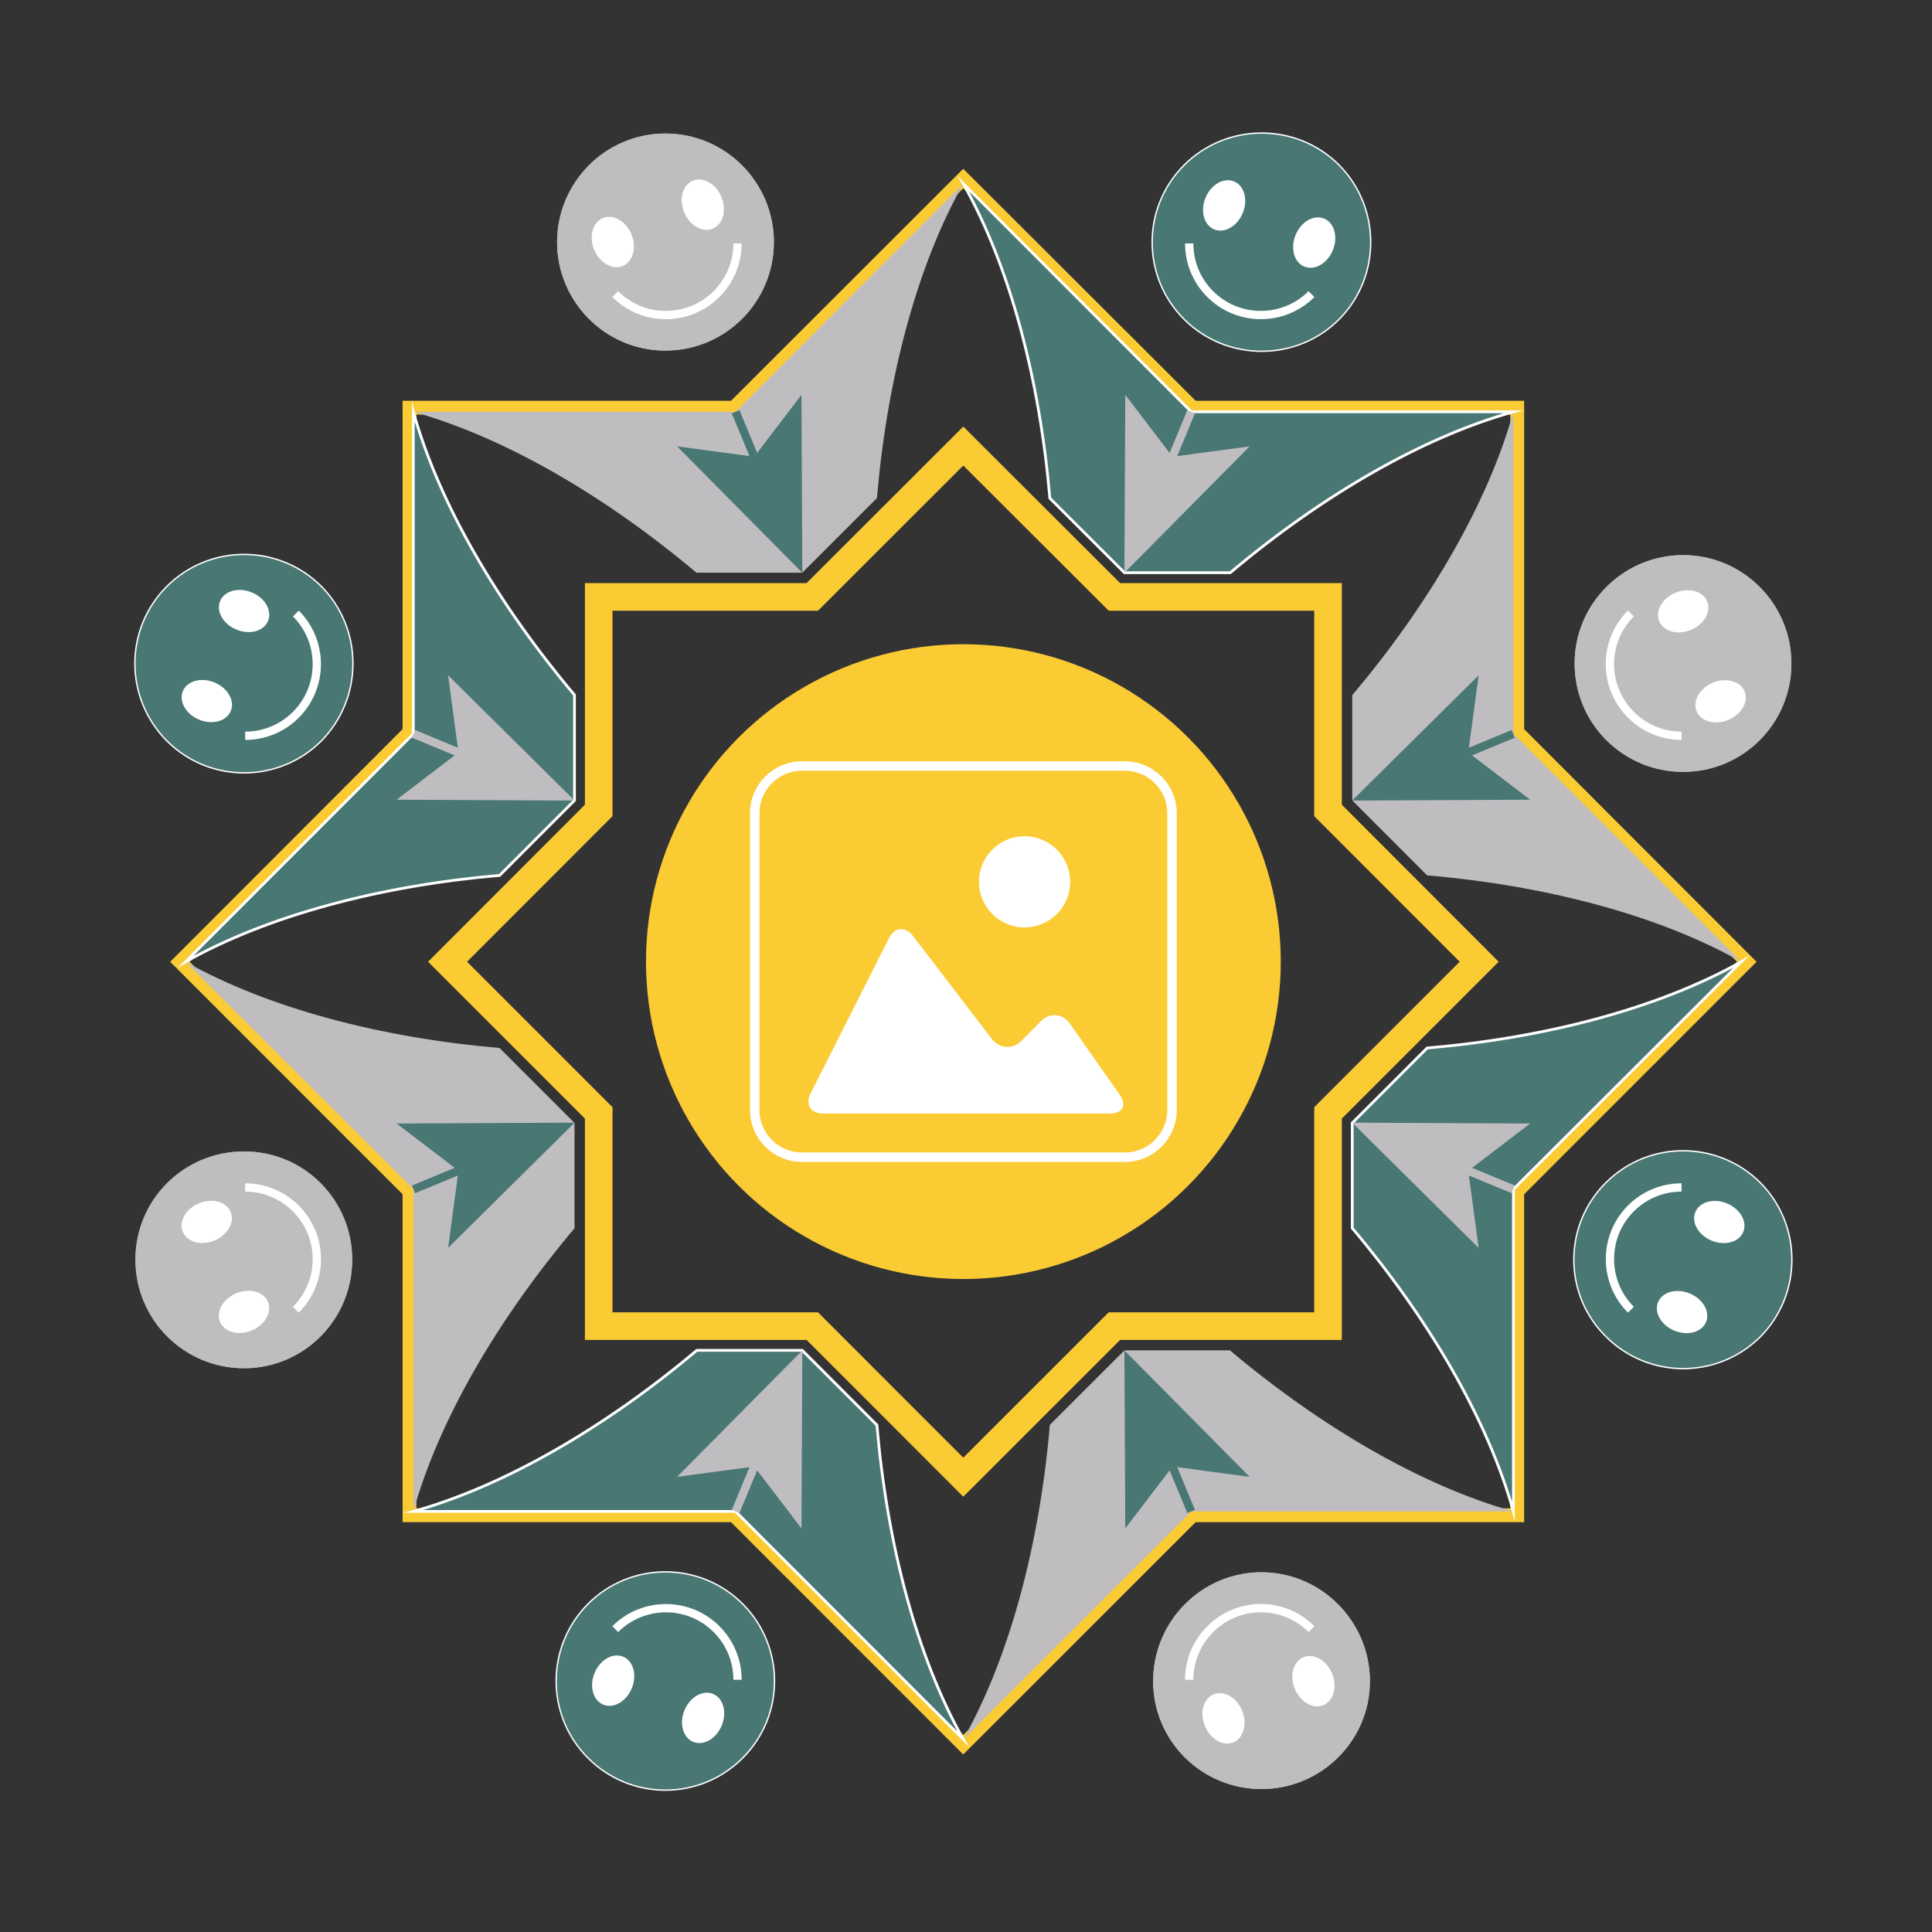 <?xml version="1.0" encoding="utf-8"?>
<!-- Generator: Adobe Illustrator 15.0.0, SVG Export Plug-In . SVG Version: 6.00 Build 0)  -->
<!DOCTYPE svg PUBLIC "-//W3C//DTD SVG 1.1//EN" "http://www.w3.org/Graphics/SVG/1.1/DTD/svg11.dtd">
<svg version="1.1" id="Layer_1" xmlns="http://www.w3.org/2000/svg" xmlns:xlink="http://www.w3.org/1999/xlink" x="0px" y="0px"
	 width="350px" height="350px" viewBox="0 0 350 350" enable-background="new 0 0 350 350" xml:space="preserve">
<rect x="0" y="0" width="350" height="350" fill="#333333" stroke="none"/>
<polygon fill="none" stroke="#FBCB34" stroke-width="5" stroke-miterlimit="10" points="240.584,146.817 240.584,108.137 
	201.887,108.137 174.508,80.807 147.151,108.137 108.463,108.137 108.463,146.817 81.083,174.229 108.463,201.611 108.463,240.24 
	147.154,240.24 174.508,267.605 201.885,240.24 240.584,240.24 240.584,201.611 267.965,174.229 "/>
<circle fill="#FBCB34" cx="174.524" cy="174.205" r="57.5"/>
<g>
	<path fill="#FBCB34" d="M174.499,34.106l41.069,40.996h58.047v58.021l41.069,41.117l-41.069,41.074v57.942h-58.049l-41.067,41.048
		l-41.028-41.048H75.433v-57.942L34.363,174.24l41.069-41.117V75.103h58.032L174.499,34.106 M174.498,30.573l-1.766,1.765
		L132.43,72.603H75.433h-2.5v2.5v56.986l-40.338,40.385l-1.766,1.768l1.766,1.767l40.337,40.342v56.907v2.5h2.5h57.002
		l40.296,40.315l1.767,1.768l1.769-1.767l40.335-40.316h57.014h2.5v-2.5V216.35l40.337-40.342l1.767-1.767l-1.766-1.768
		l-40.338-40.385V75.103v-2.5h-2.5h-57.013l-40.337-40.266L174.498,30.573L174.498,30.573z"/>
</g>
<path fill="#C0BDC1" d="M44.219,208.594c10.836,0,19.585,8.752,19.585,19.605c0,10.851-8.749,19.669-19.585,19.669
	c-10.919,0-19.688-8.818-19.688-19.669C24.531,217.346,33.3,208.594,44.219,208.594z"/>
<path fill="#C0BDC1" d="M208.902,304.572c0-10.852,8.77-19.74,19.619-19.74c10.818,0,19.656,8.889,19.656,19.74
	c0,10.779-8.838,19.529-19.656,19.529C217.672,324.102,208.902,315.352,208.902,304.572z"/>
<path fill="#C0BDC1" d="M304.913,139.836c-10.851,0-19.654-8.754-19.654-19.637c0-10.815,8.804-19.634,19.654-19.634
	c10.835,0,19.618,8.818,19.618,19.634C324.531,131.082,315.748,139.836,304.913,139.836z"/>
<path fill="#C0BDC1" d="M140.195,43.857c0,10.818-8.751,19.656-19.672,19.656c-10.834,0-19.601-8.838-19.601-19.656
	c0-10.798,8.767-19.669,19.601-19.669C131.444,24.188,140.195,33.06,140.195,43.857z"/>
<path fill="#C0BDC1" d="M104.076,203.43l-13.578-13.576c-21.27-1.822-41.773-7.137-56.878-15.619l41.261,41.198v58.376
	c4.662-16.699,15.42-34.964,29.195-51.291V203.43z"/>
<path fill="#C0BDC1" d="M203.703,244.629l-13.512,13.502c-1.819,21.295-7.157,41.83-15.684,56.963l41.305-41.285h58.355
	c-16.721-4.668-35.006-15.412-51.354-29.18H203.703z"/>
<path fill="#C0BDC1" d="M244.974,145.003l13.561,13.577c21.299,1.818,41.815,7.145,56.903,15.654l-41.27-41.289V74.604
	c-4.662,16.712-15.414,34.991-29.194,51.332V145.003z"/>
<path fill="#C0BDC1" d="M145.337,103.75l13.527-13.516c1.812-21.305,7.127-41.84,15.644-56.968l-41.254,41.338H74.881
	c16.69,4.656,34.953,15.39,51.285,29.146H145.337z"/>
<path fill="#487774" stroke="#FFFFFF" stroke-width="0.5" stroke-miterlimit="10" d="M106.641,290.619
	c7.684-7.648,20.094-7.648,27.783,0c7.685,7.701,7.685,20.152,0,27.801c-7.689,7.682-20.1,7.682-27.783,0
	C98.96,310.771,98.96,298.32,106.641,290.619z"/>
<path fill="#487774" stroke="#FFFFFF" stroke-width="0.5" stroke-miterlimit="10" d="M291.014,242.045
	c-7.699-7.611-7.699-20.066,0-27.713c7.701-7.65,20.085-7.65,27.784,0c7.595,7.646,7.595,20.102,0,27.767
	C311.099,249.729,298.715,249.729,291.014,242.045z"/>
<path fill="#487774" stroke="#FFFFFF" stroke-width="0.5" stroke-miterlimit="10" d="M242.492,57.777
	c-7.666,7.648-20.172,7.648-27.87,0c-7.698-7.65-7.698-20.12,0-27.801c7.698-7.665,20.204-7.665,27.87,0
	C250.09,37.657,250.09,50.127,242.492,57.777z"/>
<path fill="#487774" stroke="#FFFFFF" stroke-width="0.5" stroke-miterlimit="10" d="M58.111,106.297
	c7.604,7.703,7.604,20.103,0,27.854c-7.689,7.65-20.091,7.65-27.777,0c-7.7-7.751-7.7-20.15,0-27.854
	C38.021,98.65,50.422,98.65,58.111,106.297z"/>
<path fill="#487774" stroke="#FFFFFF" stroke-width="0.5" stroke-miterlimit="10" d="M145.337,244.629h-19.109
	c-16.348,13.768-34.636,24.512-51.347,29.18h58.373l41.254,41.285c-8.519-15.125-13.834-35.647-15.645-56.932L145.337,244.629z"/>
<path fill="#487774" stroke="#FFFFFF" stroke-width="0.5" stroke-miterlimit="10" d="M258.541,189.858l-13.567,13.571v19.057
	c13.78,16.334,24.532,34.61,29.194,51.322v-58.376l41.27-41.198C300.352,182.727,279.837,188.042,258.541,189.858z"/>
<path fill="#487774" stroke="#FFFFFF" stroke-width="0.5" stroke-miterlimit="10" d="M203.703,103.75h19.174
	c16.327-13.756,34.594-24.489,51.291-29.146h-58.355l-41.305-41.338c8.523,15.138,13.86,35.684,15.684,56.995L203.703,103.75z"/>
<path fill="#487774" stroke="#FFFFFF" stroke-width="0.5" stroke-miterlimit="10" d="M104.076,145.003v-19.098
	c-13.775-16.333-24.533-34.598-29.195-51.301v58.341L33.62,174.234c15.108-8.5,35.616-13.823,56.888-15.65L104.076,145.003z"/>
<g>
	<path fill="none" stroke="#FFFFFF" stroke-width="1.716" stroke-miterlimit="10" d="M203.776,138.773h-58.501
		c-4.715,0-8.55,3.834-8.55,8.555v26.877v26.889c0,4.714,3.835,8.543,8.55,8.543h58.501c4.715,0,8.546-3.829,8.546-8.543v-26.889
		v-26.877C212.322,142.607,208.491,138.773,203.776,138.773z"/>
	<circle fill="#FFFFFF" cx="185.611" cy="159.753" r="8.259"/>
	<path fill="#FFFFFF" d="M201.096,201.733h-26.572h-25.387c-2.282,0-3.299-1.65-2.27-3.686l14.173-28.071
		c1.026-2.036,2.983-2.218,4.37-0.406l14.251,18.623c1.386,1.811,3.809,1.967,5.411,0.344l3.486-3.531
		c1.604-1.623,3.964-1.422,5.271,0.445l9.028,12.896C204.162,200.218,203.375,201.733,201.096,201.733z"/>
</g>
<path fill="#C0BDC1" d="M44.219,208.594c10.836,0,19.585,8.752,19.585,19.605c0,10.851-8.749,19.669-19.585,19.669
	c-10.919,0-19.688-8.818-19.688-19.669C24.531,217.346,33.3,208.594,44.219,208.594z"/>
<path fill="#C0BDC1" d="M208.902,304.572c0-10.852,8.77-19.74,19.619-19.74c10.818,0,19.656,8.889,19.656,19.74
	c0,10.779-8.838,19.529-19.656,19.529C217.672,324.102,208.902,315.352,208.902,304.572z"/>
<path fill="#C0BDC1" d="M304.913,139.836c-10.851,0-19.654-8.754-19.654-19.637c0-10.815,8.804-19.634,19.654-19.634
	c10.835,0,19.618,8.818,19.618,19.634C324.531,131.082,315.748,139.836,304.913,139.836z"/>
<path fill="#C0BDC1" d="M140.195,43.857c0,10.818-8.751,19.656-19.672,19.656c-10.834,0-19.601-8.838-19.601-19.656
	c0-10.798,8.767-19.669,19.601-19.669C131.444,24.188,140.195,33.06,140.195,43.857z"/>
<path fill="#487774" d="M106.641,290.619c7.684-7.648,20.094-7.648,27.783,0c7.685,7.701,7.685,20.152,0,27.801
	c-7.689,7.682-20.1,7.682-27.783,0C98.96,310.771,98.96,298.32,106.641,290.619z"/>
<path fill="#487774" d="M291.014,242.045c-7.699-7.611-7.699-20.066,0-27.713c7.701-7.65,20.085-7.65,27.784,0
	c7.595,7.646,7.595,20.102,0,27.767C311.099,249.729,298.715,249.729,291.014,242.045z"/>
<path fill="#487774" d="M242.492,57.777c-7.666,7.648-20.172,7.648-27.87,0c-7.698-7.65-7.698-20.12,0-27.801
	c7.698-7.665,20.204-7.665,27.87,0C250.09,37.657,250.09,50.127,242.492,57.777z"/>
<path fill="#487774" d="M58.111,106.297c7.604,7.703,7.604,20.103,0,27.854c-7.689,7.65-20.091,7.65-27.777,0
	c-7.7-7.751-7.7-20.15,0-27.854C38.021,98.65,50.422,98.65,58.111,106.297z"/>
<g>
	<g>
		<path fill="#FFFFFF" d="M228.414,57.821c-3.516,0-7.03-1.338-9.706-4.013c-2.592-2.593-4.02-6.04-4.02-9.705h1.5
			c0,3.265,1.271,6.335,3.58,8.645c4.767,4.766,12.522,4.766,17.29,0l1.061,1.061C235.443,56.483,231.929,57.821,228.414,57.821z"/>
	</g>
	<g>
		<path fill="#FFFFFF" d="M120.633,57.828c-3.666,0-7.112-1.428-9.705-4.02l1.061-1.061c2.31,2.309,5.379,3.58,8.645,3.58
			c6.741,0,12.226-5.484,12.226-12.225h1.5C134.358,51.671,128.201,57.828,120.633,57.828z"/>
	</g>
	<g>
		<path fill="#FFFFFF" d="M44.421,134.041v-1.5c3.266,0,6.336-1.271,8.645-3.581c4.767-4.767,4.767-12.522,0-17.289l1.061-1.061
			c5.352,5.352,5.352,14.059,0,19.41C51.534,132.613,48.088,134.041,44.421,134.041z"/>
	</g>
	<g>
		<path fill="#FFFFFF" d="M54.127,237.801l-1.061-1.061c2.309-2.309,3.58-5.379,3.58-8.645c0-6.741-5.484-12.225-12.226-12.225v-1.5
			c7.568,0,13.726,6.156,13.726,13.725C58.146,231.762,56.719,235.209,54.127,237.801z"/>
	</g>
	<g>
		<path fill="#FFFFFF" d="M134.358,304.308h-1.5c0-3.266-1.271-6.335-3.58-8.645c-4.767-4.767-12.522-4.766-17.289,0.001
			l-1.061-1.061c5.351-5.352,14.059-5.352,19.41-0.001C132.931,297.195,134.358,300.642,134.358,304.308z"/>
	</g>
	<g>
		<path fill="#FFFFFF" d="M216.188,304.309h-1.5c0-7.568,6.157-13.726,13.726-13.727c3.666,0,7.112,1.428,9.705,4.021l-1.061,1.061
			c-2.31-2.309-5.379-3.581-8.645-3.581C221.673,292.083,216.188,297.567,216.188,304.309z"/>
	</g>
	<g>
		<path fill="#FFFFFF" d="M294.921,237.801c-5.351-5.351-5.351-14.059-0.001-19.41c2.593-2.593,6.039-4.021,9.706-4.021v1.5
			c-3.266,0-6.336,1.271-8.645,3.581c-4.767,4.767-4.766,12.523,0,17.289L294.921,237.801z"/>
	</g>
	<g>
		<path fill="#FFFFFF" d="M304.626,134.04c-7.567,0-13.725-6.157-13.726-13.725c0-3.666,1.428-7.112,4.021-9.705l1.061,1.061
			c-2.31,2.31-3.581,5.379-3.581,8.645c0.001,6.741,5.486,12.225,12.226,12.225V134.04z"/>
	</g>
</g>
<ellipse transform="matrix(0.924 0.383 -0.383 0.924 31.076 -82.021)" fill="#FFFFFF" cx="221.756" cy="37.122" rx="3.646" ry="4.701"/>
<ellipse transform="matrix(0.924 0.383 -0.383 0.924 34.917 -87.77)" fill="#FFFFFF" cx="238.059" cy="43.874" rx="3.646" ry="4.702"/>
<ellipse transform="matrix(0.924 -0.383 0.383 0.924 -8.341 45.818)" fill="#FFFFFF" cx="110.989" cy="43.874" rx="3.646" ry="4.701"/>
<ellipse transform="matrix(0.924 -0.383 0.383 0.924 -4.516 51.534)" fill="#FFFFFF" cx="127.292" cy="37.121" rx="3.646" ry="4.702"/>
<ellipse transform="matrix(0.383 -0.924 0.924 0.383 -94.195 112.967)" fill="#FFFFFF" cx="37.439" cy="126.973" rx="3.646" ry="4.701"/>
<ellipse transform="matrix(0.383 -0.924 0.924 0.383 -74.965 109.136)" fill="#FFFFFF" cx="44.192" cy="110.67" rx="3.646" ry="4.701"/>
<ellipse transform="matrix(-0.383 -0.924 0.924 -0.383 -158.541 369.546)" fill="#FFFFFF" cx="44.192" cy="237.74" rx="3.647" ry="4.701"/>
<ellipse transform="matrix(-0.383 -0.924 0.924 -0.383 -152.818 340.76)" fill="#FFFFFF" cx="37.439" cy="221.437" rx="3.646" ry="4.701"/>
<ellipse transform="matrix(-0.924 -0.383 0.383 -0.924 125.77 647.597)" fill="#FFFFFF" cx="127.291" cy="311.29" rx="3.647" ry="4.701"/>
<ellipse transform="matrix(-0.924 -0.383 0.383 -0.924 96.997 628.366)" fill="#FFFFFF" cx="110.988" cy="304.537" rx="3.646" ry="4.701"/>
<ellipse transform="matrix(-0.924 0.383 -0.383 -0.924 574.544 494.778)" fill="#FFFFFF" cx="238.058" cy="304.537" rx="3.646" ry="4.702"/>
<ellipse transform="matrix(-0.924 0.383 -0.383 -0.924 545.774 513.992)" fill="#FFFFFF" cx="221.755" cy="311.29" rx="3.646" ry="4.701"/>
<ellipse transform="matrix(-0.383 0.924 -0.924 -0.383 635.42 18.264)" fill="#FFFFFF" cx="311.608" cy="221.438" rx="3.646" ry="4.701"/>
<ellipse transform="matrix(-0.383 0.924 -0.924 -0.383 641.156 47.061)" fill="#FFFFFF" cx="304.855" cy="237.741" rx="3.646" ry="4.701"/>
<ellipse transform="matrix(0.383 0.924 -0.924 0.383 290.425 -213.33)" fill="#FFFFFF" cx="304.855" cy="110.67" rx="3.646" ry="4.702"/>
<ellipse transform="matrix(0.383 0.924 -0.924 0.383 309.679 -209.505)" fill="#FFFFFF" cx="311.608" cy="126.974" rx="3.646" ry="4.701"/>
<g>
	<g>
		<line fill="none" stroke="#C0BDC1" stroke-width="1.5" stroke-miterlimit="10" x1="211.804" y1="84.202" x2="215.781" y2="74.6"/>
		<g>
			<polygon fill="#C0BDC1" points="203.698,103.771 226.389,80.863 212.41,82.739 203.855,71.53 			"/>
		</g>
	</g>
</g>
<g>
	<g>
		
			<line fill="none" stroke="#487774" stroke-width="1.5" stroke-miterlimit="10" x1="137.243" y1="84.202" x2="133.266" y2="74.601"/>
		<g>
			<polygon fill="#487774" points="145.349,103.771 145.194,71.528 136.637,82.739 122.661,80.862 			"/>
		</g>
	</g>
</g>
<g>
	<g>
		
			<line fill="none" stroke="#C0BDC1" stroke-width="1.5" stroke-miterlimit="10" x1="84.52" y1="136.925" x2="74.918" y2="132.948"/>
		<g>
			<polygon fill="#C0BDC1" points="104.089,145.031 81.181,122.341 83.057,136.319 71.847,144.874 			"/>
		</g>
	</g>
</g>
<g>
	<g>
		
			<line fill="none" stroke="#487774" stroke-width="1.5" stroke-miterlimit="10" x1="84.521" y1="211.486" x2="74.919" y2="215.464"/>
		<g>
			<polygon fill="#487774" points="104.09,203.381 71.847,203.535 83.058,212.093 81.181,226.068 			"/>
		</g>
	</g>
</g>
<g>
	<g>
		
			<line fill="none" stroke="#C0BDC1" stroke-width="1.5" stroke-miterlimit="10" x1="137.244" y1="264.21" x2="133.267" y2="273.811"/>
		<g>
			<polygon fill="#C0BDC1" points="145.35,244.641 122.659,267.549 136.638,265.673 145.192,276.883 			"/>
		</g>
	</g>
</g>
<g>
	<g>
		
			<line fill="none" stroke="#487774" stroke-width="1.5" stroke-miterlimit="10" x1="211.805" y1="264.209" x2="215.782" y2="273.811"/>
		<g>
			<polygon fill="#487774" points="203.699,244.64 203.854,276.883 212.411,265.672 226.387,267.549 			"/>
		</g>
	</g>
</g>
<g>
	<g>
		
			<line fill="none" stroke="#C0BDC1" stroke-width="1.5" stroke-miterlimit="10" x1="264.527" y1="211.486" x2="274.129" y2="215.463"/>
		<g>
			<polygon fill="#C0BDC1" points="244.958,203.38 267.866,226.07 265.99,212.092 277.199,203.537 			"/>
		</g>
	</g>
</g>
<g>
	<g>
		
			<line fill="none" stroke="#487774" stroke-width="1.5" stroke-miterlimit="10" x1="264.527" y1="136.924" x2="274.129" y2="132.947"/>
		<g>
			<polygon fill="#487774" points="244.958,145.03 277.201,144.876 265.99,136.318 267.867,122.343 			"/>
		</g>
	</g>
</g>
</svg>
